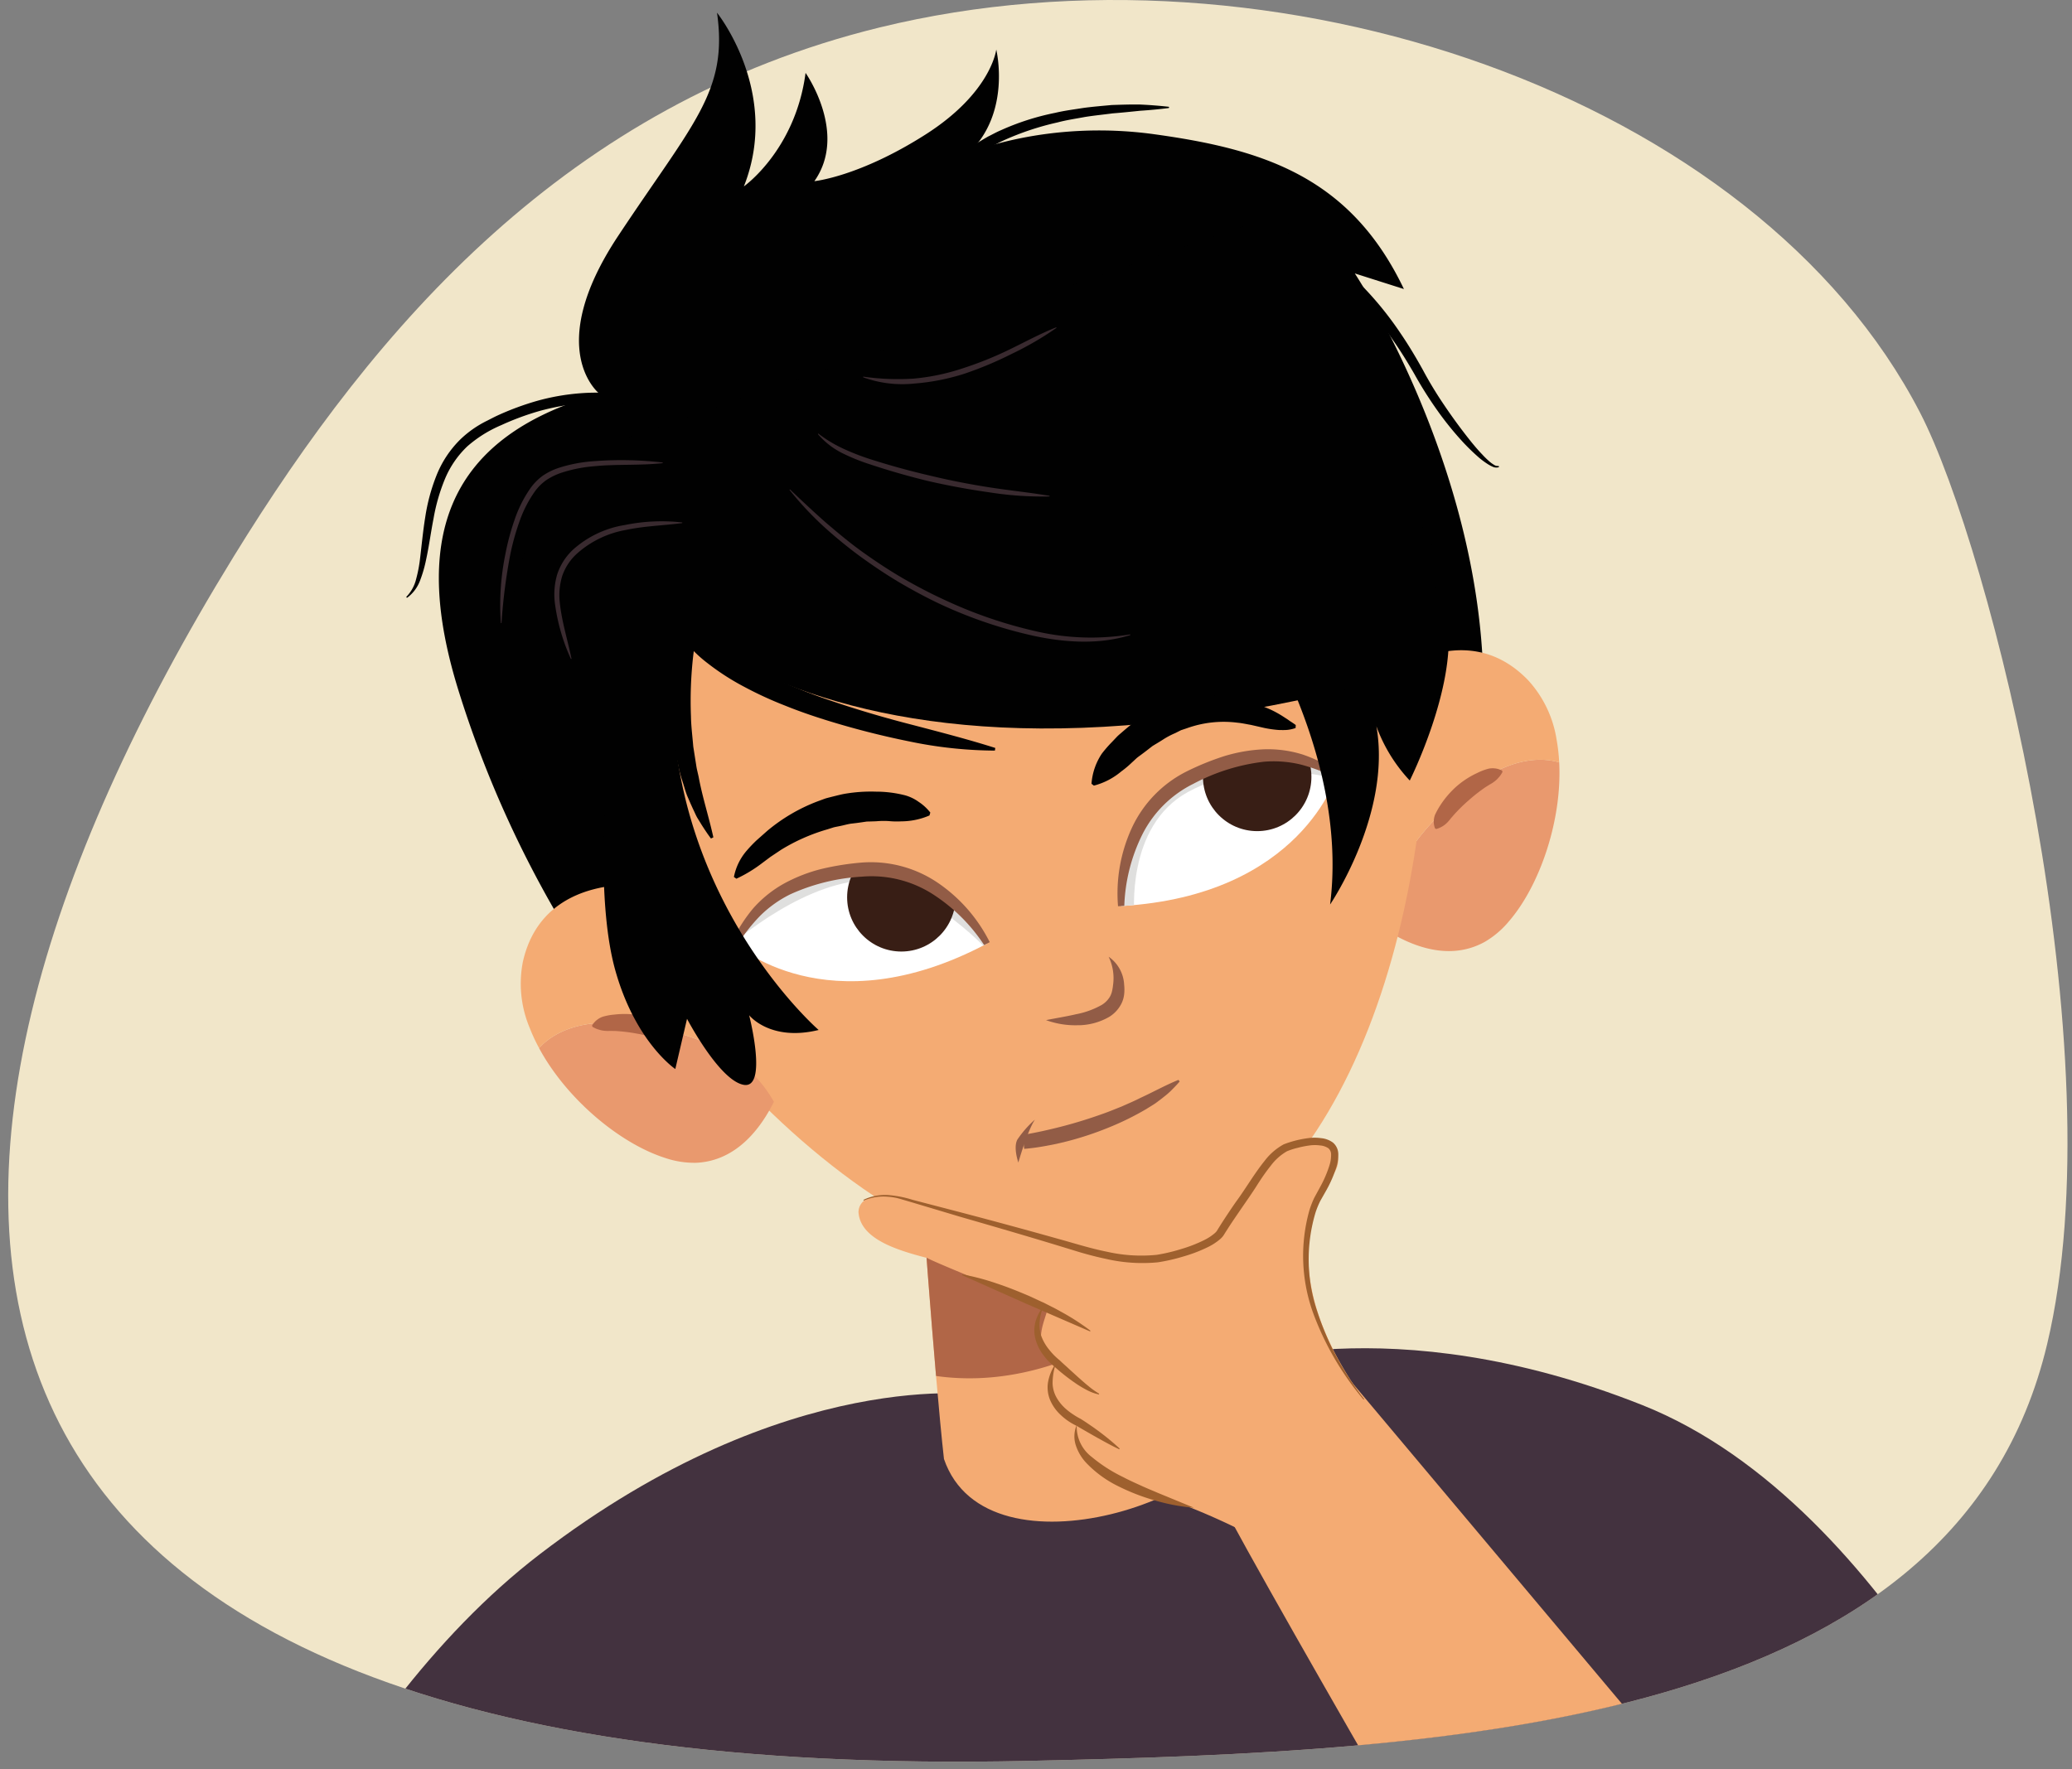 <svg xmlns="http://www.w3.org/2000/svg" xmlns:xlink="http://www.w3.org/1999/xlink" width="357.138" height="305" viewBox="0 0 357.138 305"><rect x="0" y="0" width="357.138" height="305" fill="#808080" stroke="none"/><defs><clipPath id="a"><path d="M352.854,231.743c-15.674,65.846-101.4,70.234-175.727,71.859C-23.649,307.992-26.029,203.8,40.242,96.01c24.6-40,57.606-78.1,111.354-91.271,67.822-16.614,151.025,11.624,179.353,66.407C343.16,94.763,364.861,181.3,352.854,231.743Z" fill="none"/></clipPath><clipPath id="b"><path d="M204.914,184.505s7.011,45.966,8.543,59.573-43.289,29.226-50.751,7.47c-1.637-14.532-4.272-51.851-4.272-51.851Z" fill="#f4ab73"/></clipPath><clipPath id="c"><path d="M230.417,133.593s-6.069,20.793-37.17,22.62c0,0-.954-15.7,11.665-22.048S224.473,130.25,230.417,133.593Z" fill="none"/></clipPath><clipPath id="d"><path d="M126.6,162.675s15.988,14.614,43.512.018c0,0-7.339-13.907-21.421-12.779S129.945,156.731,126.6,162.675Z" fill="none"/></clipPath></defs><g clip-path="url(#a)"><rect x="-7.614" y="-9.331" width="373.785" height="454.427" fill="#f1e6c9"/><path d="M351.878,322.844s-25.063-63.2-68.8-80.59-72.487-6.345-72.487-6.345l-18.962,16.278-22.107-11.653s-33.63-5.41-76.458,27.411c-37.357,28.629-56.882,82.983-56.882,82.983s4.849,12.278,27.263,20.684,36.824,1.6,36.824,1.6l7.2-15.61,6.4-16.411s-2.794,72.046,3.747,135.727c0,0,36.433,5.7,99.16-1.36S306.3,461.105,306.3,461.105c-7.786-63.542-31.557-153.252-31.557-153.252l19.026,34.735s11.874,11.591,32.519-.273S351.878,322.844,351.878,322.844Z" fill="#43323f"/><path d="M204.914,184.505s7.011,45.966,8.543,59.573-43.289,29.226-50.751,7.47c-1.637-14.532-4.272-51.851-4.272-51.851Z" fill="#f4ab73"/><g clip-path="url(#b)"><path d="M209.906,174.323a8.866,8.866,0,0,0-6.093.051,6.047,6.047,0,0,0-3.922.964q-10.6,6.867-21.647,13.063a6.732,6.732,0,0,0-3.77-.449c-.772.116-1.539.247-2.306.376-1.59-1.057-44.861,35.472-37.319,34.043,21.776,24.424,55.38,19.032,80.861-12.541C220.5,203.893,214.932,174.169,209.906,174.323Z" fill="#b16647"/></g><path d="M115.759,344.839a82.7,82.7,0,0,1,.8-10.716c.448-3.544,1.075-7.058,1.817-10.546s1.616-6.949,2.659-10.366c.5-1.713,1.072-3.409,1.663-5.1.314-.84.614-1.683.95-2.517l.487-1.224c.058-.182.074-.36-.032-.443-.008-.041-.1-.015-.147.076-.05.069-.085.225.061.194a.105.105,0,0,1-.164-.043.337.337,0,0,1-.013-.193.287.287,0,0,1,.345-.254c.338.105.4.484.4.717-.03.509-.089.911-.131,1.371l-.326,2.665c-.253,1.766-.509,3.53-.814,5.282-.577,3.511-1.265,6.991-2.007,10.461s-1.546,6.925-2.46,10.364C117.951,338.012,116.985,341.443,115.759,344.839Z" fill="#2d202b"/><path d="M272.665,368.483C266.254,356,220.659,278.6,209.312,256.756l22.206-20.195,83.19,99.03s33.814,38.819,9.272,52.871C292.421,406.531,272.665,368.483,272.665,368.483Z" fill="#f4ab73"/></g><path d="M97.929,160.877a187.669,187.669,0,0,1-19.038-42.262C71.469,94.354,75.623,75.662,103.339,67.9c0,0-9.793-7.585,3.183-27.183s19-24.927,17.064-38.528c0,0,11.051,13.75,4.633,29.946,0,0,8.88-6.244,10.632-19.567,0,0,7.341,10.4,1.518,18.667,0,0,7.694-.747,19.117-8.016S171.717,8.54,171.717,8.54s2.662,10.858-4.764,17.868c0,0,13.43-5.828,31.989-3.265s33.76,7.211,43.041,26.692l-8.461-2.692s21.461,32.4,22.153,70.144C256.059,138.2,97.929,160.877,97.929,160.877Z" fill="#010101"/><path d="M251.414,137.417c-8.766,7.537-12.71,14.746-12.469,22.955,4.431,2.8,10.881,5.346,16.919,2.048a15.671,15.671,0,0,0,4.2-3.551c5.342-6.169,9.209-17.47,8.687-27.429C265.225,130.428,259.332,130.608,251.414,137.417Z" fill="#e9996e"/><path d="M103.713,87.669s-18.335,15-4.626,53.879,62.3,86.632,98.968,76.359c33.854-9.483,51.013-60.517,47.717-114.184-2.373-38.64-50.091-49.761-50.091-49.761Z" fill="#f4ab73"/><path d="M123.549,96.152s-1.174-1.272-10.331,18.745-6.234,42.749-6.234,42.749l-5.8,4.786s-10.053-19.124-12.62-34.994-.654-33.62,7.877-42.27S123.549,96.152,123.549,96.152Z" fill="#010101"/><path d="M263.411,117.294c-11.256-11.689-25.343.035-25.343.035l-4.657,38.684a33.393,33.393,0,0,0,5.534,4.359c-.241-8.209,3.7-15.418,12.469-22.955,7.918-6.809,13.811-6.989,17.332-5.977a30.553,30.553,0,0,0-.433-3.849A19.659,19.659,0,0,0,263.411,117.294Z" fill="#f4ab73"/><path d="M247.662,142.9a4.213,4.213,0,0,0,1.826-1.116,7.037,7.037,0,0,0,.585-.693l.592-.678a28.69,28.69,0,0,1,2.547-2.485,29.121,29.121,0,0,1,2.8-2.189l.758-.477a5.4,5.4,0,0,0,.763-.484,3.958,3.958,0,0,0,.718-.656,4.319,4.319,0,0,0,.677-.94l.007-.013a.263.263,0,0,0-.11-.355l-.007,0a3.535,3.535,0,0,0-2.241-.288,10.166,10.166,0,0,0-1.948.741,15.083,15.083,0,0,0-3.51,2.257,15.8,15.8,0,0,0-2.742,3.135,13.187,13.187,0,0,0-1.023,1.807,3.277,3.277,0,0,0-.04,2.268.274.274,0,0,0,.343.172Z" fill="#b16647"/><path d="M110.827,176.8c11.405,1.887,18.521,6,22.58,13.138-2.333,4.693-6.521,10.22-13.393,10.539a15.662,15.662,0,0,1-5.43-.855c-7.769-2.5-16.943-10.144-21.671-18.925C95.4,178,100.524,175.1,110.827,176.8Z" fill="#e9996e"/><path d="M90.122,165.838C93.668,150,111.8,152.7,111.8,152.7l24.075,30.636a33.422,33.422,0,0,1-2.463,6.6c-4.059-7.14-11.175-11.251-22.58-13.138-10.3-1.7-15.432,1.2-17.914,3.9a30.491,30.491,0,0,1-1.63-3.513A19.662,19.662,0,0,1,90.122,165.838Z" fill="#f4ab73"/><path d="M117.09,179.206a3.28,3.28,0,0,0-1.213-1.917,13.207,13.207,0,0,0-1.812-1.012,15.785,15.785,0,0,0-3.972-1.255,15.064,15.064,0,0,0-4.171-.1,10.142,10.142,0,0,0-2.05.378,3.532,3.532,0,0,0-1.765,1.41.262.262,0,0,0,.079.363l.006,0,.014.009a4.294,4.294,0,0,0,1.067.451,4,4,0,0,0,.954.188,5.592,5.592,0,0,0,.9.017l.895.013a29.38,29.38,0,0,1,3.528.416,28.846,28.846,0,0,1,3.468.8l.858.272a7.057,7.057,0,0,0,.86.289,4.236,4.236,0,0,0,2.14,0l.006,0A.274.274,0,0,0,117.09,179.206Z" fill="#b16647"/><path d="M230.417,133.593s-6.069,20.793-37.17,22.62c0,0-.954-15.7,11.665-22.048S224.473,130.25,230.417,133.593Z" fill="#fff"/><g clip-path="url(#c)"><path d="M195.538,157.918s-1.587-15.44,9.2-21.356c12.393-6.8,27.189-1.826,27.189-1.826l-.743-4.33-13.477-2.3-19.3,5.407L190,140.377l-2.1,14.832Z" fill="#dfdfde"/><circle cx="216.694" cy="133.951" r="9.346" fill="#381e15"/></g><path d="M193.788,156.18a29.935,29.935,0,0,1,3.142-12.372,19.55,19.55,0,0,1,8.743-8.661,34.44,34.44,0,0,1,12.158-3.813,19.876,19.876,0,0,1,6.273.457,30.115,30.115,0,0,1,6.048,2.274l.531-.944a26.989,26.989,0,0,0-6.1-3.016,20.094,20.094,0,0,0-6.874-.91,27.365,27.365,0,0,0-6.8,1.206,46.415,46.415,0,0,0-6.315,2.574,20.545,20.545,0,0,0-9.566,9.9,27.007,27.007,0,0,0-2.32,13.372Z" fill="#925c46"/><path d="M126.6,162.675s15.988,14.614,43.512.018c0,0-7.339-13.907-21.421-12.779S129.945,156.731,126.6,162.675Z" fill="#fff"/><g clip-path="url(#d)"><path d="M123.854,164.736s11.081-10.513,22.442-12.625S170.5,164.082,170.5,164.082l5.846-2.314-12.193-13.891-21.451-.626L121.294,155.6Z" fill="#dfdfde"/><circle cx="155.359" cy="154.709" r="9.346" fill="#381e15"/></g><path d="M170.593,162.44a27.014,27.014,0,0,0-8.929-10.222,20.556,20.556,0,0,0-13.316-3.488,46.466,46.466,0,0,0-6.733,1.082,27.36,27.36,0,0,0-6.435,2.5,20.074,20.074,0,0,0-5.4,4.349,26.987,26.987,0,0,0-3.649,5.747l.945.531a29.976,29.976,0,0,1,3.986-5.084,19.91,19.91,0,0,1,5.122-3.651,34.475,34.475,0,0,1,12.37-3.057,19.544,19.544,0,0,1,11.97,2.859,29.937,29.937,0,0,1,9.112,8.939Z" fill="#925c46"/><path d="M104.317,138.987s-1.351,17.279,1.739,28.308c3.476,12.408,10.343,17.018,10.343,17.018l2.02-8.66s5.563,10.645,9.772,11.384.934-12,.934-12,3.606,4.588,11.98,2.541c0,0-20.149-17.461-24.426-47.388a56.574,56.574,0,0,1,8.157-38.34l-14.125-5.97L94.376,107.969l-.833,24.96,3.658,13.06,7.116-7" fill="#010101"/><path d="M214.461,103.125s18.207,25.886,14.8,52.82c0,0,10.638-15.656,7.983-30.719a27.345,27.345,0,0,0,5.748,9.345S251,118.6,249.53,107.33c-.914-6.988-6.646-17.718-6.646-17.718" fill="#010101"/><path d="M104.222,94.653s28.341,50.2,133.776,22.728l11.14-18.962L217.443,37.955,105.7,76.315Z" fill="#010101"/><path d="M136.107,84.489a55.742,55.742,0,0,0,5.653,6.09,79,79,0,0,0,6.422,5.293c2.243,1.635,4.55,3.184,6.937,4.6,2.4,1.4,4.845,2.72,7.368,3.883a78.406,78.406,0,0,0,15.774,5.291c5.408,1.147,11.192,1.517,16.53-.144a.06.06,0,0,0-.028-.116,42.175,42.175,0,0,1-16.324-.573,77.545,77.545,0,0,1-15.544-5.344c-2.5-1.141-4.93-2.42-7.31-3.789-2.371-1.386-4.664-2.9-6.9-4.5s-4.336-3.373-6.428-5.157c-2.056-1.826-4.062-3.7-6.065-5.614a.06.06,0,0,0-.085,0A.061.061,0,0,0,136.107,84.489Z" fill="#392a2f"/><path d="M148.8,65.058a19.7,19.7,0,0,0,8.776,1.071,37.7,37.7,0,0,0,8.717-1.717,62.391,62.391,0,0,0,8.161-3.432,53.934,53.934,0,0,0,7.621-4.434.06.06,0,0,0-.057-.1c-2.742,1.1-5.309,2.5-7.937,3.774A61.649,61.649,0,0,1,166,63.484a37.249,37.249,0,0,1-8.482,1.79,41.925,41.925,0,0,1-8.681-.331.061.061,0,0,0-.067.052A.062.062,0,0,0,148.8,65.058Z" fill="#392a2f"/><path d="M114.192,79.739a62.032,62.032,0,0,0-11.929-.216,25.058,25.058,0,0,0-5.938,1.138,11.058,11.058,0,0,0-2.78,1.364,9.468,9.468,0,0,0-2.174,2.232,21.674,21.674,0,0,0-2.7,5.427,42.249,42.249,0,0,0-1.551,5.8,43.8,43.8,0,0,0-.794,11.9.06.06,0,0,0,.119,0,96.579,96.579,0,0,1,1.5-11.738,41.464,41.464,0,0,1,1.57-5.667,20.8,20.8,0,0,1,2.621-5.169,8.524,8.524,0,0,1,1.971-1.994,10.839,10.839,0,0,1,2.534-1.265,24.225,24.225,0,0,1,5.7-1.16c3.91-.4,7.875-.1,11.849-.538a.06.06,0,0,0,.053-.066A.061.061,0,0,0,114.192,79.739Z" fill="#392a2f"/><path d="M117.548,90.072a31.6,31.6,0,0,0-9.84.447,17.454,17.454,0,0,0-8.96,4.268,10.129,10.129,0,0,0-2.72,4.288,12.286,12.286,0,0,0-.371,5.031,33.587,33.587,0,0,0,2.732,9.47.059.059,0,0,0,.078.032.061.061,0,0,0,.035-.068c-.669-3.209-1.658-6.334-2-9.52a11.414,11.414,0,0,1,.39-4.672,9.2,9.2,0,0,1,2.526-3.869,17.082,17.082,0,0,1,8.471-4.111c3.156-.681,6.406-.754,9.665-1.177a.062.062,0,0,0,.052-.067A.06.06,0,0,0,117.548,90.072Z" fill="#392a2f"/><path d="M141,74.87a13.349,13.349,0,0,0,4.158,3.244,34.29,34.29,0,0,0,4.89,1.973q4.974,1.65,10.073,2.881,5.11,1.165,10.3,1.9a58.937,58.937,0,0,0,10.439.73.061.061,0,0,0,.058-.062.06.06,0,0,0-.05-.057c-3.448-.573-6.893-.92-10.322-1.454s-6.833-1.2-10.2-2.01q-5.066-1.172-10.029-2.747a40.264,40.264,0,0,1-4.817-1.846,22.217,22.217,0,0,1-4.415-2.641.06.06,0,0,0-.083.085Z" fill="#392a2f"/><path d="M126.926,151.5a23.541,23.541,0,0,0,4.085-2.426l1.791-1.34,1.848-1.233a32.446,32.446,0,0,1,7.957-3.511l1.022-.324c.343-.1.7-.148,1.046-.225.7-.129,1.382-.35,2.088-.443.709-.073,1.413-.172,2.118-.277l.53-.077.536-.012,1.072-.035a14.484,14.484,0,0,1,2.155-.034,14.4,14.4,0,0,0,2.182.047,12.375,12.375,0,0,0,4.851-1.015l.145-.5a8.409,8.409,0,0,0-2.017-1.852,7.385,7.385,0,0,0-2.316-1.118,20.236,20.236,0,0,0-5.024-.636,26.85,26.85,0,0,0-5.1.322c-.843.127-1.669.362-2.5.559-.412.113-.83.2-1.234.337l-1.2.442a30.127,30.127,0,0,0-8.681,5.072l-1.862,1.649a23.334,23.334,0,0,0-1.711,1.792A9.733,9.733,0,0,0,126.5,151.2Z" fill="#010101"/><path d="M223.34,125c-.387-.285-.726-.5-1.066-.721-.346-.266-.695-.468-1.032-.693a18.231,18.231,0,0,0-2.2-1.227,30.589,30.589,0,0,0-4.959-1.725,20.952,20.952,0,0,0-11.02.04l-1.356.395-1.281.553a15.93,15.93,0,0,0-2.473,1.253c-.78.479-1.556.971-2.308,1.485-.692.575-1.393,1.139-2.072,1.726-.335.3-.689.577-1.006.888l-.911.963a21.342,21.342,0,0,0-1.735,1.994,10.733,10.733,0,0,0-1.787,5.2l.412.319a11.977,11.977,0,0,0,4.692-2.422,17.313,17.313,0,0,0,1.819-1.523l.866-.8c.3-.253.619-.464.925-.7.621-.456,1.221-.935,1.829-1.4.645-.393,1.293-.77,1.922-1.182a14.02,14.02,0,0,1,1.968-1.027l.99-.5,1.032-.344a18.732,18.732,0,0,1,8.727-.949c.764.07,1.534.25,2.309.379l2.369.54a18.972,18.972,0,0,0,2.542.346c.467,0,.921.016,1.379-.029a6.222,6.222,0,0,0,1.4-.322Z" fill="#010101"/><path d="M171.55,128.955c-4.723-1.5-9.452-2.711-14.169-3.95-4.722-1.207-9.4-2.574-13.982-4.136a94.726,94.726,0,0,1-13.29-5.574,47.921,47.921,0,0,1-6-3.712,21.461,21.461,0,0,1-4.768-4.79l-2.731,1.744a22.459,22.459,0,0,0,5.359,5.812,42.253,42.253,0,0,0,6.445,4.137,64.357,64.357,0,0,0,6.854,3.149c2.319.942,4.679,1.758,7.052,2.5a144.682,144.682,0,0,0,14.406,3.693,73.493,73.493,0,0,0,14.757,1.583Z" fill="#010101"/><path d="M118.423,101.516a41.942,41.942,0,0,0-1.554,5.447c-.207.91-.37,1.827-.555,2.741l-.395,2.767a56.835,56.835,0,0,0-.256,11.165c.082,1.864.392,3.711.658,5.554l.58,2.738a21.831,21.831,0,0,0,.707,2.7c.3.886.52,1.79.872,2.653.371.858.736,1.714,1.141,2.551.2.417.372.848.618,1.247l.734,1.191c.5.783,1.012,1.558,1.574,2.3l.412-.206c-.8-3.621-1.9-6.956-2.542-10.446l-.293-1.289c-.092-.43-.145-.87-.219-1.3l-.41-2.61c-.141-1.759-.373-3.5-.4-5.267a68.508,68.508,0,0,1,.408-10.55c.222-1.748.468-3.494.789-5.226.322-1.715.74-3.477,1.183-5.073Z" fill="#010101"/><path d="M180.3,175.88a14.666,14.666,0,0,0,5.374.884,10.834,10.834,0,0,0,5.544-1.461,5.7,5.7,0,0,0,2.149-2.421,4.923,4.923,0,0,0,.411-1.6,7.447,7.447,0,0,0-.014-1.481,6.234,6.234,0,0,0-2.675-4.849,8.477,8.477,0,0,1,.764,4.855,8.716,8.716,0,0,1-.192,1.146,3.468,3.468,0,0,1-.362.91,4.175,4.175,0,0,1-1.393,1.393,14.574,14.574,0,0,1-4.454,1.615C183.806,175.255,182.09,175.525,180.3,175.88Z" fill="#925c46"/><path d="M176.535,198.077a36.841,36.841,0,0,0,3.723-.507l1.826-.352,1.806-.432a54.541,54.541,0,0,0,7.053-2.324,48.53,48.53,0,0,0,6.671-3.271c.524-.333,1.061-.642,1.572-.993.5-.371,1-.739,1.481-1.133a12.632,12.632,0,0,0,1.392-1.239c.439-.444.874-.888,1.273-1.368l-.21-.276c-2.31.947-4.367,2.106-6.541,3.1-1.054.544-2.155,1-3.237,1.487-1.107.435-2.2.9-3.323,1.287-2.237.8-4.507,1.513-6.808,2.111s-4.65,1.125-6.925,1.5Z" fill="#925c46"/><path d="M175.527,200.434s1.533-5.421,2.858-7.4a18,18,0,0,0-3.033,3.454C174.619,197.877,175.527,200.434,175.527,200.434Z" fill="#925c46"/><path d="M107.272,68.069a23,23,0,0,0-3.746-.361,34.609,34.609,0,0,0-3.7.111,38.569,38.569,0,0,0-7.268,1.3,48.023,48.023,0,0,0-6.912,2.567c-.554.264-1.1.553-1.646.829a18.263,18.263,0,0,0-4.635,3.226,18.138,18.138,0,0,0-4.144,6.265A32.641,32.641,0,0,0,73.3,89.139c-.391,2.409-.612,4.817-.9,7.185a23.792,23.792,0,0,1-.666,3.482,6.58,6.58,0,0,1-1.645,3.038l-.005,0a.115.115,0,0,0,.147.177,6.547,6.547,0,0,0,2.191-2.978A22.448,22.448,0,0,0,73.442,96.5c.52-2.385.826-4.773,1.287-7.11a32.382,32.382,0,0,1,1.947-6.773,16.491,16.491,0,0,1,3.863-5.651A21.621,21.621,0,0,1,86.4,73.3a46.251,46.251,0,0,1,6.635-2.454,42.156,42.156,0,0,1,6.941-1.285,32.642,32.642,0,0,1,3.521-.151,23.751,23.751,0,0,1,3.452.246l.05.008a.809.809,0,0,0,.274-1.595Z" fill="#010101"/><path d="M165.6,29.211a13.611,13.611,0,0,1,1.62-1.527l.923-.708.972-.652a34.408,34.408,0,0,1,4.145-2.239,47.689,47.689,0,0,1,9.033-2.979c1.542-.413,3.129-.64,4.7-.936,1.579-.256,3.178-.407,4.767-.621,1.6-.125,3.2-.29,4.8-.456q2.412-.155,4.837-.46h.006a.115.115,0,0,0,0-.229q-2.425-.268-4.874-.38c-1.628-.031-3.26.03-4.892.082-1.625.152-3.255.284-4.876.5-1.616.262-3.245.456-4.844.841a43.21,43.21,0,0,0-9.4,3.008c-.764.32-1.489.736-2.234,1.1-.72.419-1.441.838-2.133,1.309l-1.03.721-.988.79a13.015,13.015,0,0,0-1.836,1.873.809.809,0,0,0,1.269,1Z" fill="#010101"/><path d="M218.5,40.8a17.7,17.7,0,0,1,3.226,1.121,28,28,0,0,1,3.12,1.625,41.456,41.456,0,0,1,5.707,4.19,59.545,59.545,0,0,1,9.407,10.7c1.381,1.952,2.637,3.987,3.837,6.067a66.973,66.973,0,0,0,3.9,6.193,53.828,53.828,0,0,0,4.611,5.687,36.671,36.671,0,0,0,2.651,2.547,14.323,14.323,0,0,0,1.5,1.1,5.739,5.739,0,0,0,.837.441,1.416,1.416,0,0,0,1,.089.115.115,0,0,0-.062-.22l-.015,0a1.17,1.17,0,0,1-.747-.225,5.42,5.42,0,0,1-.7-.509,14.7,14.7,0,0,1-1.274-1.237c-.826-.857-1.594-1.777-2.334-2.717q-2.226-2.817-4.234-5.8a66.734,66.734,0,0,1-3.716-6.146c-1.183-2.125-2.436-4.23-3.817-6.248a57.717,57.717,0,0,0-9.651-11.073,38.772,38.772,0,0,0-6-4.34,29.818,29.818,0,0,0-3.329-1.682,17.943,17.943,0,0,0-3.645-1.161.809.809,0,0,0-.323,1.585Z" fill="#010101"/><path d="M147.973,208.965a2.553,2.553,0,0,1,1.876-2.42c-.973.334.505-.2.771-.271a8.983,8.983,0,0,1,2.456-.178,51.962,51.962,0,0,1,5.973.813,73.389,73.389,0,0,1,10.5,2.517c11.1,3.277,27.553,11.937,38.671,4.688,3.35-2.184,4.136-5.42,6.336-8.442.987-4.965,7.227-9.474,11.754-9.238,3.311.172,5.743,2.952,3.425,6.144-3.919,5.4-9.172,18.706,5.338,38.689,3.492,4.808-13.361,26.808-12.139,27.539a118.952,118.952,0,0,0-26.562-12.017c-4.914-1.533-12.139-5.487-9.928-11.432.032-.087.374,1.228.411,1.146-3.374-1.859-8.187-8-4.643-10.758-4.24-3.539-2.615-6.728-1.78-9.562-2.246-1.218-4.543-2.344-6.871-3.4-3.273-1.479-12.552-5.188-13.746-5.892C154.6,215.546,148.254,213.607,147.973,208.965Z" fill="#f4ab73"/><path d="M187.95,229.423a40.133,40.133,0,0,0-5.128-3.3c-.873-.508-1.782-.936-2.674-1.4l-2.732-1.268c-1.848-.785-3.708-1.545-5.624-2.174a40.67,40.67,0,0,0-5.894-1.558l-.058.131,11,4.906,11.051,4.793Z" fill="#9e602e"/><path d="M189.449,240.283a13.077,13.077,0,0,1-1.845-1.313c-.58-.455-1.125-.96-1.682-1.444l-1.643-1.491c-.527-.511-1.116-.991-1.614-1.491l0,0-.107-.089a10.969,10.969,0,0,1-1.692-1.722,8.105,8.105,0,0,1-1.249-2.042,5.073,5.073,0,0,1-.342-1.131,4.761,4.761,0,0,1-.112-1.212,8.762,8.762,0,0,1,.509-2.633l-.117-.081a7.019,7.019,0,0,0-1.151,2.562,5.866,5.866,0,0,0,.109,2.811,8.059,8.059,0,0,0,1.253,2.528,10.276,10.276,0,0,0,1.945,2.052l-.012-.01a34.4,34.4,0,0,0,3.6,2.852,17.675,17.675,0,0,0,1.967,1.191,8,8,0,0,0,2.159.805Z" fill="#9e602e"/><path d="M192.984,249.742A42.569,42.569,0,0,0,189.7,247c-.566-.421-1.128-.846-1.713-1.231-.573-.4-1.16-.794-1.753-1.156l-.034-.02-.1-.05a12.1,12.1,0,0,1-1.149-.695,9.446,9.446,0,0,1-1.106-.827,7.519,7.519,0,0,1-1.7-2.008,5.269,5.269,0,0,1-.716-2.521,10.875,10.875,0,0,1,.432-2.979l-.123-.072a8.278,8.278,0,0,0-1.109,2.94,5.705,5.705,0,0,0,.421,3.116,7.6,7.6,0,0,0,1.87,2.543,10.383,10.383,0,0,0,2.619,1.772l-.014-.008q1.821,1.072,3.663,2.107c1.232.682,2.46,1.372,3.744,1.965Z" fill="#9e602e"/><path d="M235.135,241.224a49.309,49.309,0,0,1-8.115-15.191,28.13,28.13,0,0,1-.263-17,15.067,15.067,0,0,1,.818-1.988l1.067-1.884a21.311,21.311,0,0,0,1.724-4,6.919,6.919,0,0,0,.308-2.174,2.645,2.645,0,0,0-.922-1.994,4.113,4.113,0,0,0-2.068-.766,8.046,8.046,0,0,0-2.192,0,17.971,17.971,0,0,0-4.23,1.073,10.41,10.41,0,0,0-3.295,2.853c-1.827,2.271-3.252,4.787-4.973,7.112q-1.236,1.783-2.41,3.61l-.579.918-.28.456a2.516,2.516,0,0,1-.349.371,8.749,8.749,0,0,1-1.778,1.167,24.4,24.4,0,0,1-4.011,1.565,30.267,30.267,0,0,1-4.194.994,26.679,26.679,0,0,1-8.575-.529c-2.829-.561-5.584-1.445-8.372-2.212q-8.347-2.349-16.735-4.549l-8.391-2.187a19.084,19.084,0,0,0-4.259-.833,8.7,8.7,0,0,0-4.245.835l.065.127a8.477,8.477,0,0,1,4.169-.665,9.879,9.879,0,0,1,2.078.361l2.08.612,8.308,2.485c5.554,1.6,11.1,3.212,16.626,4.891l4.146,1.267c1.408.409,2.834.779,4.284,1.083a27.873,27.873,0,0,0,8.991.607,31.523,31.523,0,0,0,4.411-1.008A25.633,25.633,0,0,0,208.226,215a10,10,0,0,0,2.079-1.356,3.681,3.681,0,0,0,.564-.61l.318-.508.576-.9c.774-1.2,1.595-2.372,2.4-3.558.8-1.16,1.669-2.4,2.439-3.616s1.562-2.384,2.416-3.446a9.192,9.192,0,0,1,2.819-2.52,11.987,11.987,0,0,1,1.83-.587,17.017,17.017,0,0,1,1.983-.4,6.683,6.683,0,0,1,1.868-.013,2.956,2.956,0,0,1,1.441.483,1.383,1.383,0,0,1,.472,1.082,5.706,5.706,0,0,1-.25,1.77,20.1,20.1,0,0,1-1.6,3.762l-1.044,1.922a16.05,16.05,0,0,0-.843,2.162,29.025,29.025,0,0,0,.6,17.587,49.7,49.7,0,0,0,8.733,15.053Z" fill="#9e602e"/><path d="M205.8,259.952l-6.19-2.548c-1.015-.44-2.039-.845-3.034-1.313-1-.449-2-.9-2.96-1.412a26.239,26.239,0,0,1-5.411-3.463,6.556,6.556,0,0,1-2.615-5.531,4.987,4.987,0,0,0-.178,3.448,8.15,8.15,0,0,0,1.8,3.065,19.309,19.309,0,0,0,5.59,4.071,35.848,35.848,0,0,0,6.347,2.446A33.05,33.05,0,0,0,205.8,259.952Z" fill="#9e602e"/></svg>